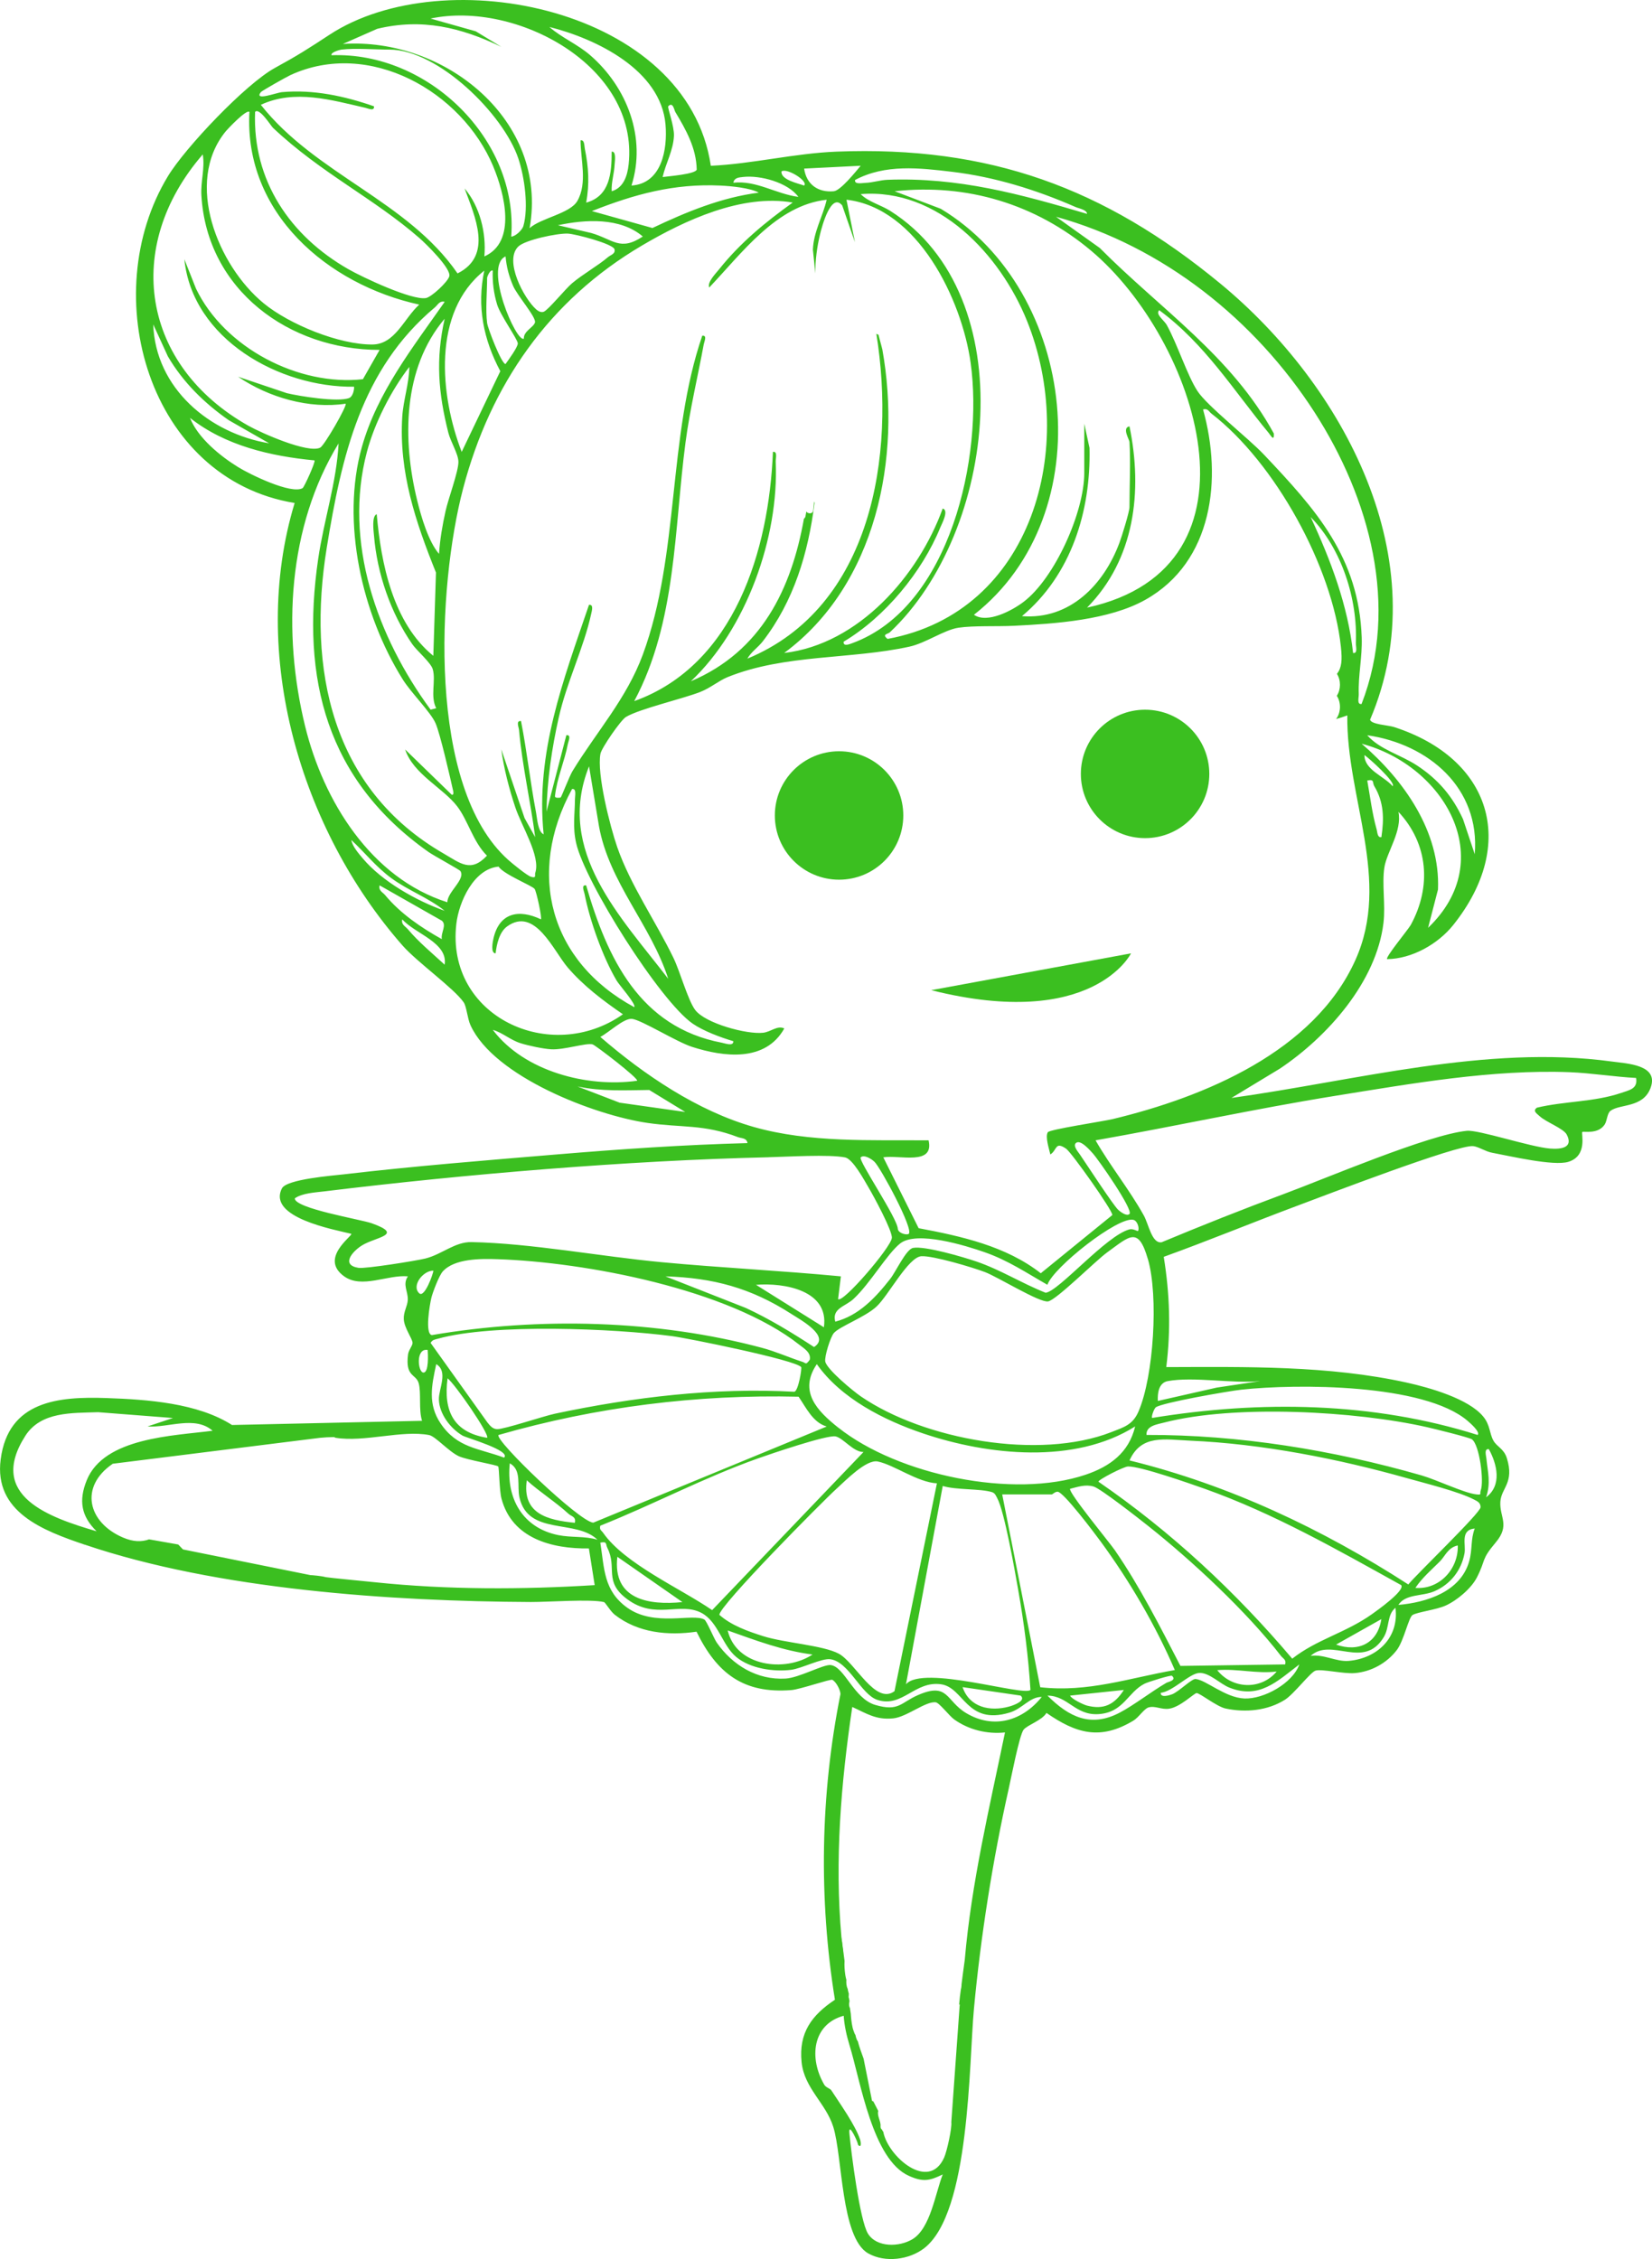 <svg viewBox="0 0 437.28 598.03" xmlns="http://www.w3.org/2000/svg" data-name="Layer 3" id="Layer_3">
  <defs>
    <style>
      .cls-1 {
        fill: #3bbf20;
      }
    </style>
  </defs>
  <path d="M22.42,408.91c35.21,11.93,81.26,15.01,118.1,15.19,4.54.02,15.86-.83,19.35.02.37.09,1.71,2.45,2.83,3.33,6.17,4.84,14.12,5.6,21.67,4.51,5.38,11.01,12.4,16.47,25.12,15.45,2.35-.19,10.3-2.98,10.83-2.71.97.5,2.1,2.59,2.15,3.76-5.34,26.62-5.78,54.12-1.47,80.93-6.13,4.08-9.62,8.74-8.82,16.53.7,6.9,6.41,10.83,8.38,17.11,2.48,7.92,2,29.38,9.24,33.5,4.48,2.55,10.89,1.71,14.88-1.4,12.11-9.46,11.77-48.83,13.12-63.36,1.78-19.13,5-39.54,9.21-58.27.64-2.85,2.8-14.08,3.92-15.58.92-1.22,4.91-2.48,6.07-4.46,7.93,5.5,14.28,7.29,22.99,2.05,1.45-.87,2.84-3.17,4.04-3.51,1.79-.5,3.39.66,5.47.34,2.92-.45,6.46-3.99,7.21-4.13.73-.13,5.35,3.59,7.71,4.09,5.3,1.12,11.13.57,15.72-2.34,2.39-1.52,6.77-7.33,8.09-7.7,1.67-.48,7.38.9,10.35.66,4.35-.35,8.49-2.63,11.14-6.09,1.89-2.47,3.13-8.67,4.19-9.3,1.29-.77,6.31-1.38,8.75-2.49,3.01-1.36,6.78-4.52,8.28-7.46,2.49-4.89.98-4.51,4.98-9.26,3.86-4.58.97-6.69,1.22-10.76.23-3.68,3.76-4.99,1.72-11.54-.79-2.54-2.64-2.98-3.57-4.67-1.06-1.92-.83-4.09-2.67-6.33-3.9-4.77-14.32-7.69-20.23-9-20.7-4.57-42.57-4.17-63.68-4.11,1.23-9.93.92-19.36-.67-29.19,11.91-4.3,23.63-9.15,35.5-13.58,6.81-2.54,42.21-16.16,46.39-15.73,1.44.15,3.25,1.43,5.05,1.76,4.66.86,16.25,3.6,20.16,2.4,5.21-1.61,3.33-7.55,3.7-7.91.27-.26,4.15.72,5.91-1.96.68-1.04.62-2.97,1.58-3.66,2.55-1.84,8.55-.73,10.55-5.98,2.35-6.18-6.07-6.48-10.27-7.05-33.03-4.53-68.08,5.13-100.65,9.65l12.83-7.77c12.56-8.41,25.53-22.93,27.41-38.56.58-4.81-.45-10.32.25-14.75.65-4.06,4.76-9.66,3.71-14.67,7.93,8.5,8.78,19.81,3.28,29.92-.68,1.24-6.82,8.62-6.28,9.08,6.56-.07,13.48-3.98,17.53-9.06,17.11-21.45,9.99-44.08-15.71-52.39-1.49-.48-6.07-.68-6.32-1.94,17.97-42.18-7.06-88.6-39.69-115.49-30.74-25.33-61.13-36.47-101.54-34.89-11.13.44-22.15,3.23-33.28,3.75C182.02,2.17,117.62-10.76,87.2,9.21c-5.67,3.72-8.41,5.48-14.45,8.78-7.68,4.2-23.71,21.07-28.3,28.66-19.01,31.37-5.14,80.17,33.54,86.51-12.12,39.99,1.52,86.33,28.53,117.11,3.92,4.47,13.59,11.31,16.21,15.07.78,1.12.98,4.25,1.81,6.07,6.22,13.62,32.88,23.83,46.83,25.86,9.07,1.32,14.93.3,23.96,3.76.95.36,2.3.16,2.53,1.58-16.87.44-33.74,1.61-50.56,3.01-18.43,1.54-37.87,3.1-56.18,5.25-3.18.37-15.26,1.29-16.5,3.74-3.9,7.71,13.83,10.9,18.37,12.02.41.53-8.57,6.47-1.89,11.26,4.69,3.36,11.55-.51,16.87,0-1.49,2.2.09,4.01-.03,6.26-.09,1.64-1.17,3.17-1.06,5.09.13,2.37,2.32,5.16,2.32,6.27,0,.76-1.04,1.88-1.19,3.04-.78,6.04,2.07,5.09,2.81,7.61.72,2.47-.05,7.08.9,9.97l-50.31,1.11c-9.09-5.82-22.45-6.76-33.18-7.13-12.74-.45-26.03.72-28.05,16.22-1.83,13.98,11.26,18.87,22.25,22.6ZM393.45,386.16c-.08-.83-.68-2.7.65-2.52,2.18,3.99,3.52,9.55-.73,12.74,1.29-3.85.44-6.58.08-10.22ZM113.21,357.38c.08,1.12.33,6-1.12,5.98-1.5-.02-2.13-6.58,1.12-5.98ZM114.71,336.38c-.01.78-2.33,7.29-3.73,6-2.16-1.98,1.02-6.05,3.73-6ZM131.94,379.89c25.9-7.46,52.58-10.78,79.44-10.14,2,2.87,3.76,6.83,7.45,7.89l-61.8,25.46c-3.79-.34-26.13-21.84-25.08-23.21ZM139.44,391.88c3.36,3.05,7.75,5.83,11.01,8.84.8.74,2.09.78,1.71,2.41-7.21-.71-14-2.38-12.72-11.25ZM190.42,427.51c-.2-2.27,27.21-29.95,31.02-33.41,2.47-2.24,7.89-7.83,10.91-7.2,4.41.93,10.5,5.51,15.65,5.78l-11.23,55.03c-5.07,3.73-10.37-7.56-14.73-9.92-4.15-2.24-14.45-2.87-20.06-4.66-4.02-1.28-8.37-2.81-11.55-5.62ZM215.08,438c-7.33,4.85-20.23,3.13-22.46-6.37,7.33,2.6,14.68,5.4,22.46,6.37ZM239.81,445.88l9.73-52.5c3.56,1.1,9.87.67,12.99,1.62.86.26,1.04.89,1.42,1.58,1.94,3.51,4.72,19.52,5.58,24.41,1.53,8.66,2.69,17.65,3.23,26.39-1.77,1.77-28.47-6.74-32.95-1.5ZM270.14,448.87c1.59,1.33-1.74,2.56-3.07,2.92-4.99,1.36-10.45.24-12.28-5.16l15.35,2.24ZM221.89,377.94c-5.62-4.46-10.57-9.58-5.68-16.81,6.41,9.1,17.77,14.84,28.12,18.34,17.24,5.83,40.17,8.23,56.14-1.85-1.64,6.93-6.66,10.6-13.08,12.77-19.14,6.48-49.67.1-65.5-12.46ZM312.46,441.02c-5.39-10.42-10.71-20.95-17.36-30.63-1.39-2.02-12.43-15.41-11.84-16.26,2.04-.51,4.05-1.24,6.21-.6,1.9.56,12.04,8.52,14.37,10.37,11.67,9.25,26.16,22.73,35.23,34.47.58.75,1.45.96,1.11,2.25l-27.72.4ZM337.93,442.5c-4.14,4.98-11.75,4.67-15.73-.36,5.36-.45,10.45,1.02,15.73.36ZM300.01,322.93c1.13.29,1.65,2.35,1.21,2.95-.1.13-1.28-.68-2.24-.43-6.18,1.62-18.76,16.45-22.21,16.78-6.28-2.48-11.98-6.12-18.41-8.3-3.43-1.16-13.55-4.15-16.67-3.57-1.86.35-4.5,6.22-6.06,8.21-3.82,4.88-8.29,9.71-14.54,11.31-.94-3.53,2.65-3.98,4.84-6.02,4.4-4.09,8.86-11.89,12.32-14.66,4.36-3.49,17.37.53,22.5,2.34,6.14,2.16,10.93,5.41,16.49,8.58,1.6-4.65,18.82-18.22,22.78-17.19ZM298.98,321.37c-.71.69-2.29-.45-3.01-1.11-1.29-1.19-8.39-12.08-10.12-14.62-.46-.68-1.87-2.25-1.1-3.01,1.17-1.17,3.78,1.91,4.46,2.65,1.42,1.51,10.85,15.03,9.76,16.1ZM240.55,326.62c-.41.41-2.64-.05-2.89-1.22.02-2.76-10.62-18.3-9.83-19.02.87-.79,2.8.36,3.66,1.2,1.64,1.62,10.35,17.73,9.07,19.04ZM303.86,333.36c2.82,9.75,1.53,30.94-2.49,40.28-1.53,3.56-3.82,4.16-7.25,5.5-19.08,7.42-49.44,2.04-66.24-9.46-2.05-1.4-8.95-7.1-9.43-9.21-.28-1.26,1.36-6.53,2.27-7.57,1.55-1.78,8.26-4.18,11.32-7.04,3.18-2.98,8.41-13.11,11.86-13.3,3.09-.17,13.56,2.95,16.85,4.21,3.42,1.31,14.48,8.17,16.69,7.75,2.25-.43,12.52-10.73,15.6-12.96,6-4.34,8.26-7.03,10.81,1.8ZM200.11,340.13c7.46-.6,19.4,1.45,17.97,11.24l-17.97-11.24ZM209.34,347.76c2.69,1.72,10.58,6,6.13,8.84-5.84-3.81-11.75-7.43-18.09-10.36l-21.24-8.35c12.65.39,22.6,3.07,33.2,9.87ZM133.43,385.88c-6.7-2.5-12.4-2.52-16.8-9.05-3.44-5.11-2.39-10.04-1.16-15.7,3.26,1.95.63,6.55.7,9.35.1,3.82,3.06,7.68,6.25,9.56,1.06.62,12.92,3.95,11.01,5.84ZM128.94,380.63c-8.89-1.43-11.62-7.13-10.47-15.75,1.9,1.43,11.2,14.85,10.47,15.75ZM113.98,355.5c.51-.84,1.08-.86,1.89-1.09,14.53-4.09,46.66-2.72,62.05-.69,4.19.55,32.8,6.35,34.15,8.2.23.31-.75,6.32-1.81,6.52-21.17-1.16-42.65,1.42-63.34,5.8-3.12.66-13.53,4.18-15.38,4.1-1.21-.06-1.91-1.01-2.58-1.85l-14.98-20.98ZM114.15,343.69c.37-1.57,2.08-6.02,3.04-7.09,3.12-3.47,10.13-3.4,14.41-3.26,23.33.77,61.33,7.94,79.99,22.66,1.2.95,3.16,2.06,2.75,3.98-1.13,1.49-.91.86-1.98.52-3.54-1.14-6.97-2.7-10.59-3.67-27.85-7.46-59.11-8.23-87.46-3.39-1.92-.35-.54-8.13-.15-9.76ZM203.45,306.35c5.01-.12,15.94-.79,20.24.05,2.05.4,5.04,5.98,6.24,8.01,1.29,2.18,6.32,11.44,6.14,13.31-.24,2.54-13.18,17.56-14.23,16.17l.74-6c-15.82-1.51-31.74-2.27-47.56-3.76-16.05-1.51-34.39-4.99-50.19-5.31-4.43-.09-7.8,3.23-12.21,4.34-2.43.61-15.95,2.76-17.71,2.48-4.71-.74-1.73-4.26.82-5.89,3.59-2.3,11.47-2.77,2.67-5.91-2.89-1.03-20.29-3.89-20.38-6.58,1.88-1.41,5.48-1.58,7.85-1.87,37.19-4.55,80.28-8.17,117.57-9.03ZM152.92,287.63c6.43,1.35,12.43.99,18.93.92l9.53,5.82-17.38-2.46-11.08-4.27ZM130.44,272.63c2.63.76,4.6,2.67,7.32,3.53,2.07.66,6.02,1.5,8.14,1.62,3.43.2,9.21-1.76,10.96-1.3.73.2,12.24,9.02,11.78,9.63-13.15,1.85-29.87-2.45-38.2-13.48ZM120.79,244.58c.68-5.88,4.64-14.58,11.18-15.16,1.34,2.05,8.81,5,9.53,5.89.49.61,2.01,7.71,1.68,8.06-5.87-2.79-11-1.74-12.56,5.05-.17.75-.85,3.99.57,3.95.27-2.38.99-5.63,3.02-7.1,7.4-5.37,12.28,6.45,16.08,10.87,4.18,4.87,9.34,8.76,14.6,12.37-19.16,13.49-46.93.59-44.1-23.92ZM154.74,236.66c1.36,7.03,4.86,16.84,8.51,22.98.67,1.13,5.26,6.31,4.63,6.98-22.33-12.08-28.61-35.39-16.46-57.74,1.25-.2.77,1.78.77,2.63-.03,4.11-.65,7.36.31,11.65,2.3,10.32,22.24,41.91,30.87,47.84,2.86,1.96,7.37,3.64,10.73,4.63.12,1.47-2.25.56-3.03.41-21.73-4.14-30.29-22.29-35.92-41.66-1.39-.18-.56,1.51-.41,2.28ZM185.88,88.88c-9.22,26.94-5.94,57.8-15.72,84.39-4.3,11.69-12.26,20.44-18.62,30.86-.83,1.36-2.86,6.73-3.14,6.99-.07.06-1.58.28-1.5-.38.52-4.74,2.54-9.22,3.42-13.83.15-.77.98-2.46-.41-2.28l-5.25,20.24c.16-8.27,1.42-16.83,3.23-24.88,2.09-9.34,6.66-18.57,8.58-27.42.16-.76.76-2.63-.57-2.44-6.79,19.97-14.18,39.04-12,60.74-1.54-.69-1.71-4.23-2.02-5.84-1.53-7.99-2.4-16.17-3.97-24.15-1.42-.15-.6,1.57-.52,2.4.85,9.48,3.05,18.92,4.27,28.34l-2.81-5.05-6.16-18.2c.67,5.09,2.1,10.53,3.72,15.39,1.67,4.99,6.71,12.9,5.28,17.27-.21.65.4,1.53-1.13,1.08-1.03-.3-4.96-3.51-6.03-4.47-21.6-19.28-18.71-72.58-11.96-98.27,7.24-27.55,22.76-49.87,47.33-64.36,11.4-6.72,26.48-13.73,39.93-11.39-7.18,5.14-13.93,10.69-19.46,17.64-.84,1.06-3.25,3.46-2.64,4.85,8.61-9.05,17.81-21.79,31.09-23.24-1.05,4.53-3.46,8.42-3.65,13.22l.65,6.28c-.05-3.39.46-7.1,1.25-10.38.48-1.99,2.92-11.19,5.86-7.61l3.37,9.73-2.24-11.24c18.77,2.14,30.52,26.31,32.87,43.21,3.4,24.49-5.3,64.7-31.35,74.19-.7.26-2.44.99-2.27-.4,10.9-6.48,20.79-18.44,25.59-30.25.36-.89,2.38-4.52.63-5-6.42,17.78-22.28,35.95-41.96,38.24,24.38-18.01,31.11-51.74,25.98-80.38l-1.03-3.88c-.19-.06-.38-.14-.55-.23,5.16,32.11-1.18,72.37-34.14,85.99,1.01-1.8,2.8-2.94,4.06-4.56,8.24-10.66,12.04-23.39,13.71-36.62-.04-.15-.08-.29-.12-.44-.05.69-.12,1.38-.21,2.07,0,.03,0,.07,0,.1,0,0,0,0,0,0-.01.09-.02.18-.03.27-.13.92-1.38.89-1.81.24-.08.43-.15.86-.23,1.29-.06.29-.21.48-.4.6-3.32,18.58-11.24,35.1-29.94,43.05,14.67-13.81,23.35-38.14,22.47-58.13-.04-.91.57-2.79-.74-2.61-1.03,25.94-10.09,56.42-36.71,65.99,11.2-20.98,10.54-45.53,13.58-68.52,1.16-8.79,3.22-17.25,4.82-25.93.14-.78.99-2.46-.41-2.28ZM287,112.13v13.12c0,10.3-7.79,27.83-16.11,34.12-2.96,2.24-9.55,5.8-13.09,3.38,34.08-26.72,27.4-85.7-8.78-107.48l-12.21-4.64c19.13-2.11,37.33,3.39,52.03,15.76,27.89,23.47,48.16,83.74-1.1,94.47,12.65-12.84,14.76-30.85,11.23-47.99-2.06.34-.03,3.52,0,4.12.32,5.55,0,11.62,0,17.25,0,1.25-2.02,7.73-2.63,9.37-4.12,11.14-13.14,20.52-25.83,19.5,13.05-10.9,18.27-27.82,17.88-44.53l-1.4-6.46ZM234.95,169.14c-1.65-1.24.1-1.28.57-1.73,28.26-26.5,35.56-89.06.18-111.55-2.62-1.66-5.78-2.37-7.88-4.47,20.47-1.66,36.94,15.99,44.02,33.54,13.34,33.09,1.72,77.08-36.89,84.21ZM132.43,98.26l-10.22,21.37c-5.76-14.92-7.88-37,5.98-47.99-2.02,9.47-.21,18.25,4.24,26.63ZM107.23,198.38c2.16,6.56,10.06,10.21,13.78,15.07,2.86,3.73,4.23,9.46,7.89,13.07-4.28,4.57-7.04,2-11.42-.53-29.84-17.2-36.18-49.07-30.99-80.99,3.92-24.14,9.07-47.21,28.6-63.61.84-.71,1.22-1.82,2.62-1.49-8.42,12.06-17.85,23.98-21.92,38.42-5.59,19.86.03,44.33,10.82,61.55,2.24,3.58,7.35,8.6,8.67,11.57,1.21,2.72,3.83,14.18,4.65,17.85.1.43.23,1.21-.35,1.1l-12.36-12ZM115.47,187.49l-1.49.38c-14.11-19.2-23.17-44.35-16.86-68.24,2.03-7.67,6.41-16.25,11.23-22.5-.05,4.34-1.59,8.78-1.87,13.13-.94,14.71,3.54,27.94,8.92,41.31l-.7,22.05c-10.66-8.68-13.84-24.4-14.98-37.5-1.37.5-.83,4.43-.73,5.61.83,10.12,4.41,20.54,10.16,28.83,1.18,1.7,4.89,4.85,5.4,6.6.88,3.04-.72,7.2.92,10.33ZM118.67,114.54c.6,2.4,2.64,5.61,2.67,7.7.04,2.52-2.67,9.75-3.39,13-.83,3.72-1.5,7.58-1.74,11.39-2.81-3.27-4.7-9.76-5.77-14.1-3.95-16.05-3.87-34.99,7.26-48.15-2.42,10.72-1.68,19.66.97,30.17ZM128.94,73.5c0-.12.73-2.19,1.49-1.87-.13,3,.28,6.11,1.15,8.98.85,2.82,5.37,9.1,5.48,10.27.08.93-2.5,4.45-3.25,5.49-1.05,0-4.67-9.37-4.87-10.86-.45-3.38,0-8.37,0-12ZM133.82,67.88c.26,2.85.87,5.11,1.98,7.76,1.08,2.57,6.17,8.33,5.81,9.72-.33,1.26-3.08,2.34-2.94,4.27-1.92,1.32-10.78-19.1-4.85-21.75ZM137.2,65.26c1.84-1.77,10.4-3.55,13.12-3.42,1.96.09,11.98,2.7,12.34,4.17.29,1.2-1.06,1.49-1.7,2.04-2.74,2.34-6.57,4.44-9.54,6.94-1.72,1.45-6.23,6.99-7.47,7.53-.7.3-1.52-.16-2.04-.63-3.23-2.88-8.57-12.91-4.71-16.63ZM147.68,59.63c7.21-1.55,16.49-2.13,22.47,2.98-6.06,4.01-7.84.74-13.66-.93l-8.8-2.05ZM158.53,218.63c2.69,15.05,13.78,26.22,18.35,40.49-12.46-16.3-29.95-33.81-20.96-56.25l2.61,15.75ZM106.48,243.38c3.45,3.87,12.1,6.13,11.22,12-3.25-2.99-6.89-5.99-9.73-9.37-.71-.84-1.82-1.22-1.49-2.63ZM100.48,234.38l16.51,9.38c1.31,1.21-.35,3.12-.04,4.86-5.44-3.03-10.95-6.77-14.98-11.62-.7-.84-1.82-1.21-1.49-2.62ZM93,222.38c3.68,3.41,6.43,7.03,10.54,10.06,4.63,3.4,9.8,5.16,14.17,8.68-7.46-2.63-16.59-7.79-21.7-13.89-1.06-1.26-2.77-3.22-3.01-4.85ZM89.62,117.38c-.51,10.25-3.92,20.41-5.4,30.59-4.64,31.81,2.29,58.57,29.2,77.57,1.46,1.03,8.18,4.65,8.45,5.06,1.42,2.2-3.51,5.56-3.45,8.26-20.22-6.41-32.82-26.84-37.66-46.62-6.05-24.75-4.59-52.81,8.86-74.86ZM50.3,110.63c9.31,7.36,21.32,10.14,32.95,11.25.34.33-2.73,7.1-3.15,7.34-3,1.74-13.99-3.66-17.02-5.53-4.78-2.94-10.69-7.74-12.79-13.06ZM40.56,85.88l3.88,8.47c4.02,6.86,9.62,12.36,16.1,16.88l10.72,6.13c-15.85-2.62-30.11-14.6-30.7-31.49ZM53.31,51.74c1.47,25.07,23.27,40.89,47.17,40.89l-4.42,7.76c-16.96,1.89-36.63-8.26-44.18-23.98l-3.08-7.78c2.14,21.18,25.25,34.01,44.93,33.75.05.92-.38,2.63-1.31,2.99-2.97,1.16-13.11-.47-16.5-1.29l-12.89-4.34c8.08,5.5,18.84,8.59,28.46,7.13.49.47-5.63,11.09-6.74,11.64-3.22,1.6-15.55-3.87-18.96-5.78-28.27-15.9-33.34-47.33-12.12-71.85.62,3.68-.58,7.08-.36,10.86ZM66.02,29.63c-1.46,26.75,20.65,45.69,44.95,51.01-4.03,3.65-6.38,10.5-12.36,10.56-8.81.08-22.06-5.34-28.84-10.93-12.11-9.98-20.99-31.9-10.11-45.39.64-.79,5.63-6.07,6.37-5.24ZM72.28,33.86c12.64,11.94,26.62,18.6,38.7,29.13,1.85,1.61,8.49,8.13,7.95,10.15-.4,1.5-4.74,5.53-6.2,5.77-3.78.62-16.72-5.48-20.51-7.64-15.37-8.77-25.39-23.41-24.7-41.64,1.13-1.27,4.2,3.71,4.75,4.23ZM130.58,44.12c2.93,7.03,6.27,19.94-2.37,23.76.54-6.26-1.19-13.23-5.24-18,2.75,7.44,7.57,17.82-1.86,22.5-13.23-19.21-37.61-26.27-52.07-44.63,8.96-4.19,18.71-1.25,27.67.79.76.17,2.44,1,2.28-.4-7.79-2.71-16.01-4.49-24.33-3.75-1.52.14-7.51,2.47-5.62,0,.28-.36,6.82-4.05,7.85-4.52,20.8-9.59,45.38,4.3,53.7,24.25ZM90.37,13.13c3.74-.43,8.79,0,12.73,0,12.81,0,30.16,17.05,34.11,28.85,1.64,4.9,2.74,12.92,1.32,17.88-.28.97-2.03,2.73-3.21,2.78,1.94-25.75-22.02-48.98-47.57-48.02-.28-.8,2.32-1.46,2.62-1.49ZM166.4,43.51c-.33,3.04-1.34,6.2-4.49,7.12-.12-2.44.67-4.64.78-7.09.04-.83.5-3.54-.78-3.4,0,5.64-.47,11.8-6.74,13.5.88-5.03.65-9.28-.37-14.27-.16-.81-.05-2.42-1.13-2.22,0,5.08,1.87,11.28-.84,16.04-1.91,3.36-9.67,4.52-12.64,7.21,5.07-28.57-22.57-50.6-49.44-48.76l9.09-4.01c11.84-2.86,22.13-.38,32.85,4.76l-6.75-4.1-11.97-3.38c22.64-4.8,55.22,12.56,52.43,38.62ZM167.15,49.12c4.02-12.62-1.18-26.03-10.89-34.47-3.39-2.95-7.54-4.62-10.84-7.51,12.4,3.12,29.51,11.37,30.74,25.83.56,6.57-.99,15.63-9.01,16.15ZM184.43,44.88c-.27,1.22-7.52,1.78-9.04,1.99.84-3.65,2.83-7.06,3-10.9.11-2.62-1.78-7.54-1.51-7.83,1.24-1.33,1.59,1.02,1.86,1.48,2.81,4.7,5.58,9.57,5.68,15.27ZM190.73,49.13c2.79.13,7.78.6,10.12,1.87-9.93,1.27-19.19,5.11-28.15,9.36l-16.03-4.48c11.29-4.46,21.74-7.34,34.07-6.75ZM211.34,52.12c-5.9-.75-11.11-4.42-17.23-3.75.28-1.36,1.47-1.39,2.59-1.52,4.52-.52,11.85,1.45,14.63,5.27ZM212.84,49.12c-1.55-.57-6.22-1.51-5.98-3.74,1.43-1.02,7.22,2.62,5.98,3.74ZM227.82,43.88c-1.35,1.61-5.33,6.58-7.12,6.75-4.14.38-7.25-1.78-7.85-6l14.98-.75ZM287.74,56.62c-17.64-5.25-34.14-9.74-52.84-9.02-1.98.08-3.8.74-5.93.82-.83.03-2.85.47-2.64-.77,8.01-4.26,17.06-3.2,25.74-2.16,11.27,1.35,22.3,4.79,32.64,9.32.92.4,3.01.72,3.03,1.83ZM360.4,186.37c-1.3.18-.7-1.7-.74-2.61-.18-5.06.97-9.82.78-15.05-.76-21.19-12.08-33.77-25.87-48.35-4.19-4.43-15.09-12.94-17.62-16.86-2.71-4.18-5.3-12.37-8.08-17.41-.76-1.38-3.14-2.89-2.02-3.97,12.14,8.96,19.65,21.21,28.97,32.5.55.67,1.48,2.42,1.36.14-11.2-20.53-30.08-32.98-46.08-49.12l-11.58-8.26c28.3,7.82,52.66,27.26,68.47,51.81,14.49,22.51,22.45,51.28,12.41,77.18ZM358.9,170.26c-.04.91.57,2.78-.74,2.61-1.39-12.6-5.92-24.6-11.24-36,8.22,8.37,12.48,21.77,11.97,33.39ZM387.26,216.86c-2.81-6.1-6.52-10.46-12.08-14.15-4.38-2.91-9.92-4.24-13.28-8.07,16.23,2.35,29.92,13.95,28.46,31.49l-3.1-9.26ZM360.41,196.88c21.86,5.78,36.5,30.68,17.6,48.74l2.62-10.13c.65-15.39-9.07-29.04-20.21-38.61ZM361.16,199.88c1.17.78,8.37,7.23,7.48,8.25-2.34-2.69-7.51-4.34-7.48-8.25ZM364.38,219.53c-1.17-4.16-1.71-8.65-2.47-12.9,2.01-.42,1.29.53,1.86,1.48,2.59,4.32,2.6,8.67,1.88,13.51-1.08.18-1.05-1.32-1.26-2.09ZM294.5,296.26c-2.47.59-16.67,2.73-17.14,3.47-.76,1.2.35,4.45.66,5.89,1.83-1.13,1.19-3.56,4.16-1.54,1.44.98,12.44,16.52,12.25,17.58l-18.94,15.41c-9.19-7.19-21.03-9.81-32.33-11.93l-9.35-18.76c4.31-.7,13.54,2.28,11.98-4.5-15.33-.13-31.43.68-46.28-3.54-14.85-4.21-29.05-13.83-40.61-23.84,2.11-1.04,6.26-5.06,8.43-4.77,2.63.36,11.73,6.09,15.89,7.42,8.34,2.67,19.36,4.09,24.38-4.89-1.85-.88-3.52.9-5.6,1.14-4.34.49-15.32-2.48-17.99-6.04-1.92-2.56-4.03-10.24-5.74-13.76-4.7-9.69-11.41-19.32-14.89-29.34-1.89-5.45-5.46-19.42-4.44-24.73.29-1.52,5.37-8.91,6.75-9.73,3.62-2.16,14.75-4.72,19.62-6.6,2.73-1.06,4.95-3,7.29-3.95,15.15-6.12,32.49-4.63,48.12-8.06,4.34-.95,9.19-4.44,12.97-5.01,3.97-.6,10.32-.29,14.81-.52,10.78-.54,25.09-1.48,34.71-6.9,17.86-10.05,20.36-32.06,15.23-50.37,1.3-.34,1.5.54,2.25,1.12,16.82,12.99,32,40.58,34.24,61.71.38,3.59.22,5.53-1.04,7.18,1.07,1.72,1.06,4.11-.04,5.8,1.18,1.81,1.11,4.42-.19,6.15.93-.24,1.91-.57,2.97-.96-.28,21.95,11.69,43.53,2.14,64.76-10.91,24.26-40.01,36.28-64.3,42.12ZM307.51,328.86c-2.62.47-3.45-4.78-4.77-7.13-3.85-6.9-8.83-13.01-12.75-19.85,21.17-3.73,42.28-8.37,63.51-11.79,20.15-3.24,41.57-7.03,61.99-6.25,5.62.22,11.9,1.23,17.58,1.53.51,2.85-1.8,3.23-3.92,3.95-7.15,2.44-15.02,2.17-22.32,3.91-1.28.88.04,1.62.74,2.28,1.66,1.55,6.29,3.22,7.14,4.85,1.84,3.54-1.57,3.91-4.38,3.7-5.23-.4-18.92-5.01-22.07-4.7-10.15,1-37.32,12.61-48.47,16.74-10.85,4.02-21.6,8.3-32.28,12.75ZM333.44,365.63l-11.39,1.71-15.57,3.53c-.12-1.99.21-4.81,2.62-5.25,6.84-1.25,17.15.71,24.34,0ZM391.11,379.87c-27.74-8.77-57.57-9.17-86.13-4.5-.32-.3.52-2.47.94-2.8,1.6-1.24,19.46-4.34,22.66-4.68,14.65-1.6,48.36-1.62,59.9,8.26.6.52,3.45,2.97,2.64,3.73ZM391.95,394.58c-.34.88.44,1.2-1.15,1.03-3.25-.35-10.55-3.88-14.5-5.02-23.4-6.72-48.44-10.8-72.82-10.72-.17-2.43,2.82-2.79,4.6-3.26,18.66-4.86,50.85-3.07,69.72,1.22,1.81.41,11.04,2.68,11.79,3.19,2.02,1.36,3.29,11.15,2.35,13.55ZM372.77,419.45c-22.7-14.66-47.44-26.35-73.79-32.83,3.13-6.96,9.34-5.53,16.1-5.23,19.07.84,39.15,4.79,57.47,9.96,4.75,1.34,13.53,3.5,17.61,5.62.89.46,1.75.82,1.74,2.04,0,1.49-16.95,17.74-19.13,20.45ZM381.12,413.37c1.42-1.42,2.14-3.7,4.75-4.24.19,6.25-4.86,11.73-11.23,11.24,1.79-2.68,4.3-4.82,6.48-7ZM370.14,424.87c1.93-2.97,6.31-2.23,9.5-3.6,4.3-1.85,7.17-5.52,8.01-10.05.43-2.31-1.23-6.21,2.71-6.58-1.12,2.9-.58,5.52-1.46,8.65-2.27,8.08-11.24,10.92-18.76,11.58ZM346.92,438.37c5.55-5.06,14.06,3.81,19.36-4.98,1.58-2.63.81-5.94,3.1-7.76.99,7.87-4.8,13.39-12.38,14.06-3.29.29-6.67-1.87-10.08-1.32ZM353.66,435.37l11.98-6.74c-.98,6.36-6.04,8.85-11.98,6.74ZM342.05,439.1c-15.05-17.77-32.1-33.65-51.3-46.85-.01-.56,6.7-4,7.82-4.03,3.25-.1,16.39,4.52,20.27,5.89,18.31,6.51,35.14,16.15,52.05,25.52,1.11,1.44-6.54,6.83-7.7,7.66-7.03,5-14.58,6.66-21.14,11.81ZM307.23,448.14c3.14-.31,7.59-5.09,10.16-5.26,2.67-.18,5.54,2.91,8.04,3.89,7.86,3.12,12.63-1.66,18.5-6.15-1.78,5.03-9.46,9.24-14.56,9.02-5.09-.22-10.15-4.92-12.91-5.16-1.03-.09-4.43,3.36-6.19,4.04-.66.26-3.16,1.05-3.02-.4ZM277.26,448.88c5.46.03,7.33,5.29,13.51,4.9,6.67-.43,7.69-5.76,12.18-8.05.89-.46,6.98-2.35,7.26-2.1,1.34,1.22-1.02,1.6-1.47,1.86-4.15,2.44-8.57,5.91-12.36,7.9-7.62,4-13.41,1.2-19.12-4.51ZM287.72,451.52c-.84-.22-4.04-1.68-4.47-2.64l14.23-1.5c-2.45,3.81-5.22,5.31-9.76,4.14ZM275.35,446.67l-10.07-51.05h13.11c.22,0,.81-.69,1.52-.72,1.53-.08,9.91,11.11,11.46,13.22,7.59,10.35,14.53,22.19,19.6,33.99-12.13,2.11-22.94,5.98-35.62,4.55ZM223.32,533.62c.17,2.6.79,5.36,1.55,7.83,2.99,9.8,6.08,30.21,15.68,34.55,3.72,1.68,5.48,1.36,8.99-.37-1.94,4.91-3.23,14.23-7.98,17.13-3.48,2.13-9.5,2.27-11.81-1.44-2.16-3.46-4.46-21.55-4.92-26.59-.31-3.41,2.57,3.04,2.24,3.01,1.04,1.2.8-.74.6-1.33-1.34-3.94-5.25-9.38-7.61-13.02-.33-.52-1.44-.75-1.86-1.47-4.11-7-3.22-16.01,5.12-18.29ZM225.58,451.88c3.84,1.75,6.32,3.49,10.87,3.02,3.58-.36,8.63-4.62,11.25-4.24.97.14,3.57,3.6,4.89,4.54,3.89,2.76,8.71,3.92,13.43,3.43-4.12,19.94-8.89,39.82-10.65,60.2l-.54,3.99c-.09.86-.2,1.71-.32,2.56,0,.07-.01.14,0,.22-.02.4-.09.77-.18,1.13-.17,1.2-.33,2.4-.42,3.64,0,.09-.03.18-.04.27.06,0,.11,0,.17,0l-2.23,31.17c.2,1.57-1.16,7.7-1.89,9.34-4.07,9.18-14.88-.28-16.11-6.75.02,0,.05,0,.07,0-.19-.14-.32-.34-.37-.57-.32-.2-.47-.58-.43-.94,0,0,0,0-.01,0,.16-1.26-.98-2.78-.6-4.06-.44-.84-.88-1.69-1.31-2.54-.14-.02-.26-.06-.34-.15l-2.23-11.16c-.57-1.55-1.14-3.09-1.55-4.68l-.14-.1c-.23-.51-.38-1.01-.48-1.52-.09-.11-.17-.23-.22-.37-.19-.52-.4-1.01-.52-1.55-.14-.63-.24-1.26-.32-1.89-.08-.59-.11-1.19-.16-1.78-.04-.48-.18-.96-.2-1.44-.24-.45-.34-.96-.17-1.75,0,0,.02,0,.03.01-.02-.13-.03-.26-.03-.4,0,0,0-.02,0-.04-.06-.14-.1-.29-.1-.44-.1-.22-.12-.48-.06-.72,0-.04-.02-.09-.02-.13-.01-.11.02-.21.05-.31-.01-.06-.03-.12-.05-.18-.03-.1-.06-.2-.08-.3-.08-.28-.16-.56-.18-.86-.38-.78-.41-1.56-.36-2.41-.12-.43-.22-.87-.29-1.34-.19-1.32-.26-2.54-.19-3.68l-.82-6.22c-1.83-20.42-.13-40.79,2.86-60.98ZM158.91,408.38c1.9-.37,1.33.35,1.88,1.45,2.65,5.26-1.1,8.85,5.24,13.53,7.49,5.54,13.9.61,19.62,3.61,4.47,2.34,5.51,8.63,9.27,11.72,3.68,3.03,9.86,3.95,14.49,3.36,2.78-.35,8.06-3.1,10.37-2.8,4.95.64,8.08,9.35,12.49,10.77,6.6,2.13,9.9-5.14,16.84-4.14,6.06.87,6.71,10.88,18.07,7.51,3.5-1.04,5.34-4.2,8.57-4.16-5.06,6.3-12.69,8.64-20,4.28-5.42-3.23-4.68-8.27-12.72-4.79-4.61,1.99-5.08,4.46-11.34,2.63-5.71-1.67-8.12-10.16-11.84-10.56-1.92-.2-8.33,3.38-11.91,3.58-7.57.43-14.03-3.54-18.21-9.51-.76-1.09-2.66-5.74-3.27-6.1-3.03-1.77-13.23,2.01-20.44-3.16-6.26-4.49-6.04-10.33-7.12-17.24ZM163.41,412.13l17.22,11.99c-9,.89-18.51-.7-17.22-11.99ZM158.91,403.89c14.04-5.6,27.48-12.75,41.76-17.82,3.27-1.16,18.25-6.27,20.5-5.81,2.04.42,4.7,4.16,7.4,4.13l-40.07,41.86c-8.26-5.7-23.1-12.2-28.86-20.48-.44-.64-1.04-.74-.74-1.88ZM158.16,407.62c-3.43-1.04-6.88-.52-10.38-1.23-9.47-1.91-13.83-9.75-12.84-19.01,3.25,1.79,1.85,5.93,2.56,9.05,2.32,10.2,14.97,5.63,20.65,11.19ZM29.82,387.5l54.92-6.87c1.16-.11,2.33-.18,3.51-.19.24,0,.43.08.58.2.01,0,.03-.01.04-.01,7.61,1.22,17.5-2.1,24.71-.73,1.67.32,5.2,4.38,7.88,5.61,2.18.99,10.06,2.29,10.41,2.7.28.33.29,6.32.87,8.51,2.8,10.57,13.33,13.33,23.14,13.2l1.53,9.71c-19.12,1.19-38.96,1.25-58.05-.75-2.01-.21-12.71-1.24-13.12-1.36-1.1-.32-3.71-.54-4.07-.54l-34.43-6.94-8.03-1.62,7.21,2.01c-.28.09-.56.16-.81.19-.52.06-2.81-.09-4.36-.56-.49.39-1.38.33-1.65-.45-.2-.59-.64-1.98-.68-2.08-1.97.69-4.13.67-6.87-.5-9.34-4-11.59-13.46-2.73-19.51ZM6.7,380.11c4.15-6.47,12.37-6.02,19.28-6.26l19.81,1.54-6.73,2.23c5.51.4,12.52-2.94,17.22,1.14-10.24,1.35-28.75,1.74-33.33,13.13-2.16,5.36-1.47,9.48,2.62,13.49-12.35-3.64-29.11-9.28-18.87-25.26Z" class="cls-1"></path>
  <path d="M55.9,412.82l.47.13c-.19,0-.34-.06-.47-.13Z" class="cls-1"></path>
  <polygon points="50.29 411.37 50.29 411.37 50.32 411.37 50.29 411.37" class="cls-1"></polygon>
  <polygon points="222.69 516.38 222.72 512.86 223.28 517.6 223.18 516.88 222.69 516.38" class="cls-1"></polygon>
  <path d="M254.79,523.13l-.75,7.5.75-7.5Z" class="cls-1"></path>
  <line y2="541.13" x2="254.03" y1="530.62" x1="254.04" class="cls-1"></line>
  <polyline points="47.18 408.88 48.42 410.17 45.18 411.88 38.18 409.88 39.41 407.51" class="cls-1"></polyline>
  <path d="M299.38,252.38s-10.09,20.5-52.89,9.75" class="cls-1"></path>
  <circle r="17" cy="215.88" cx="222.1" class="cls-1"></circle>
  <circle r="17" cy="204.88" cx="303.1" class="cls-1"></circle>
</svg>
